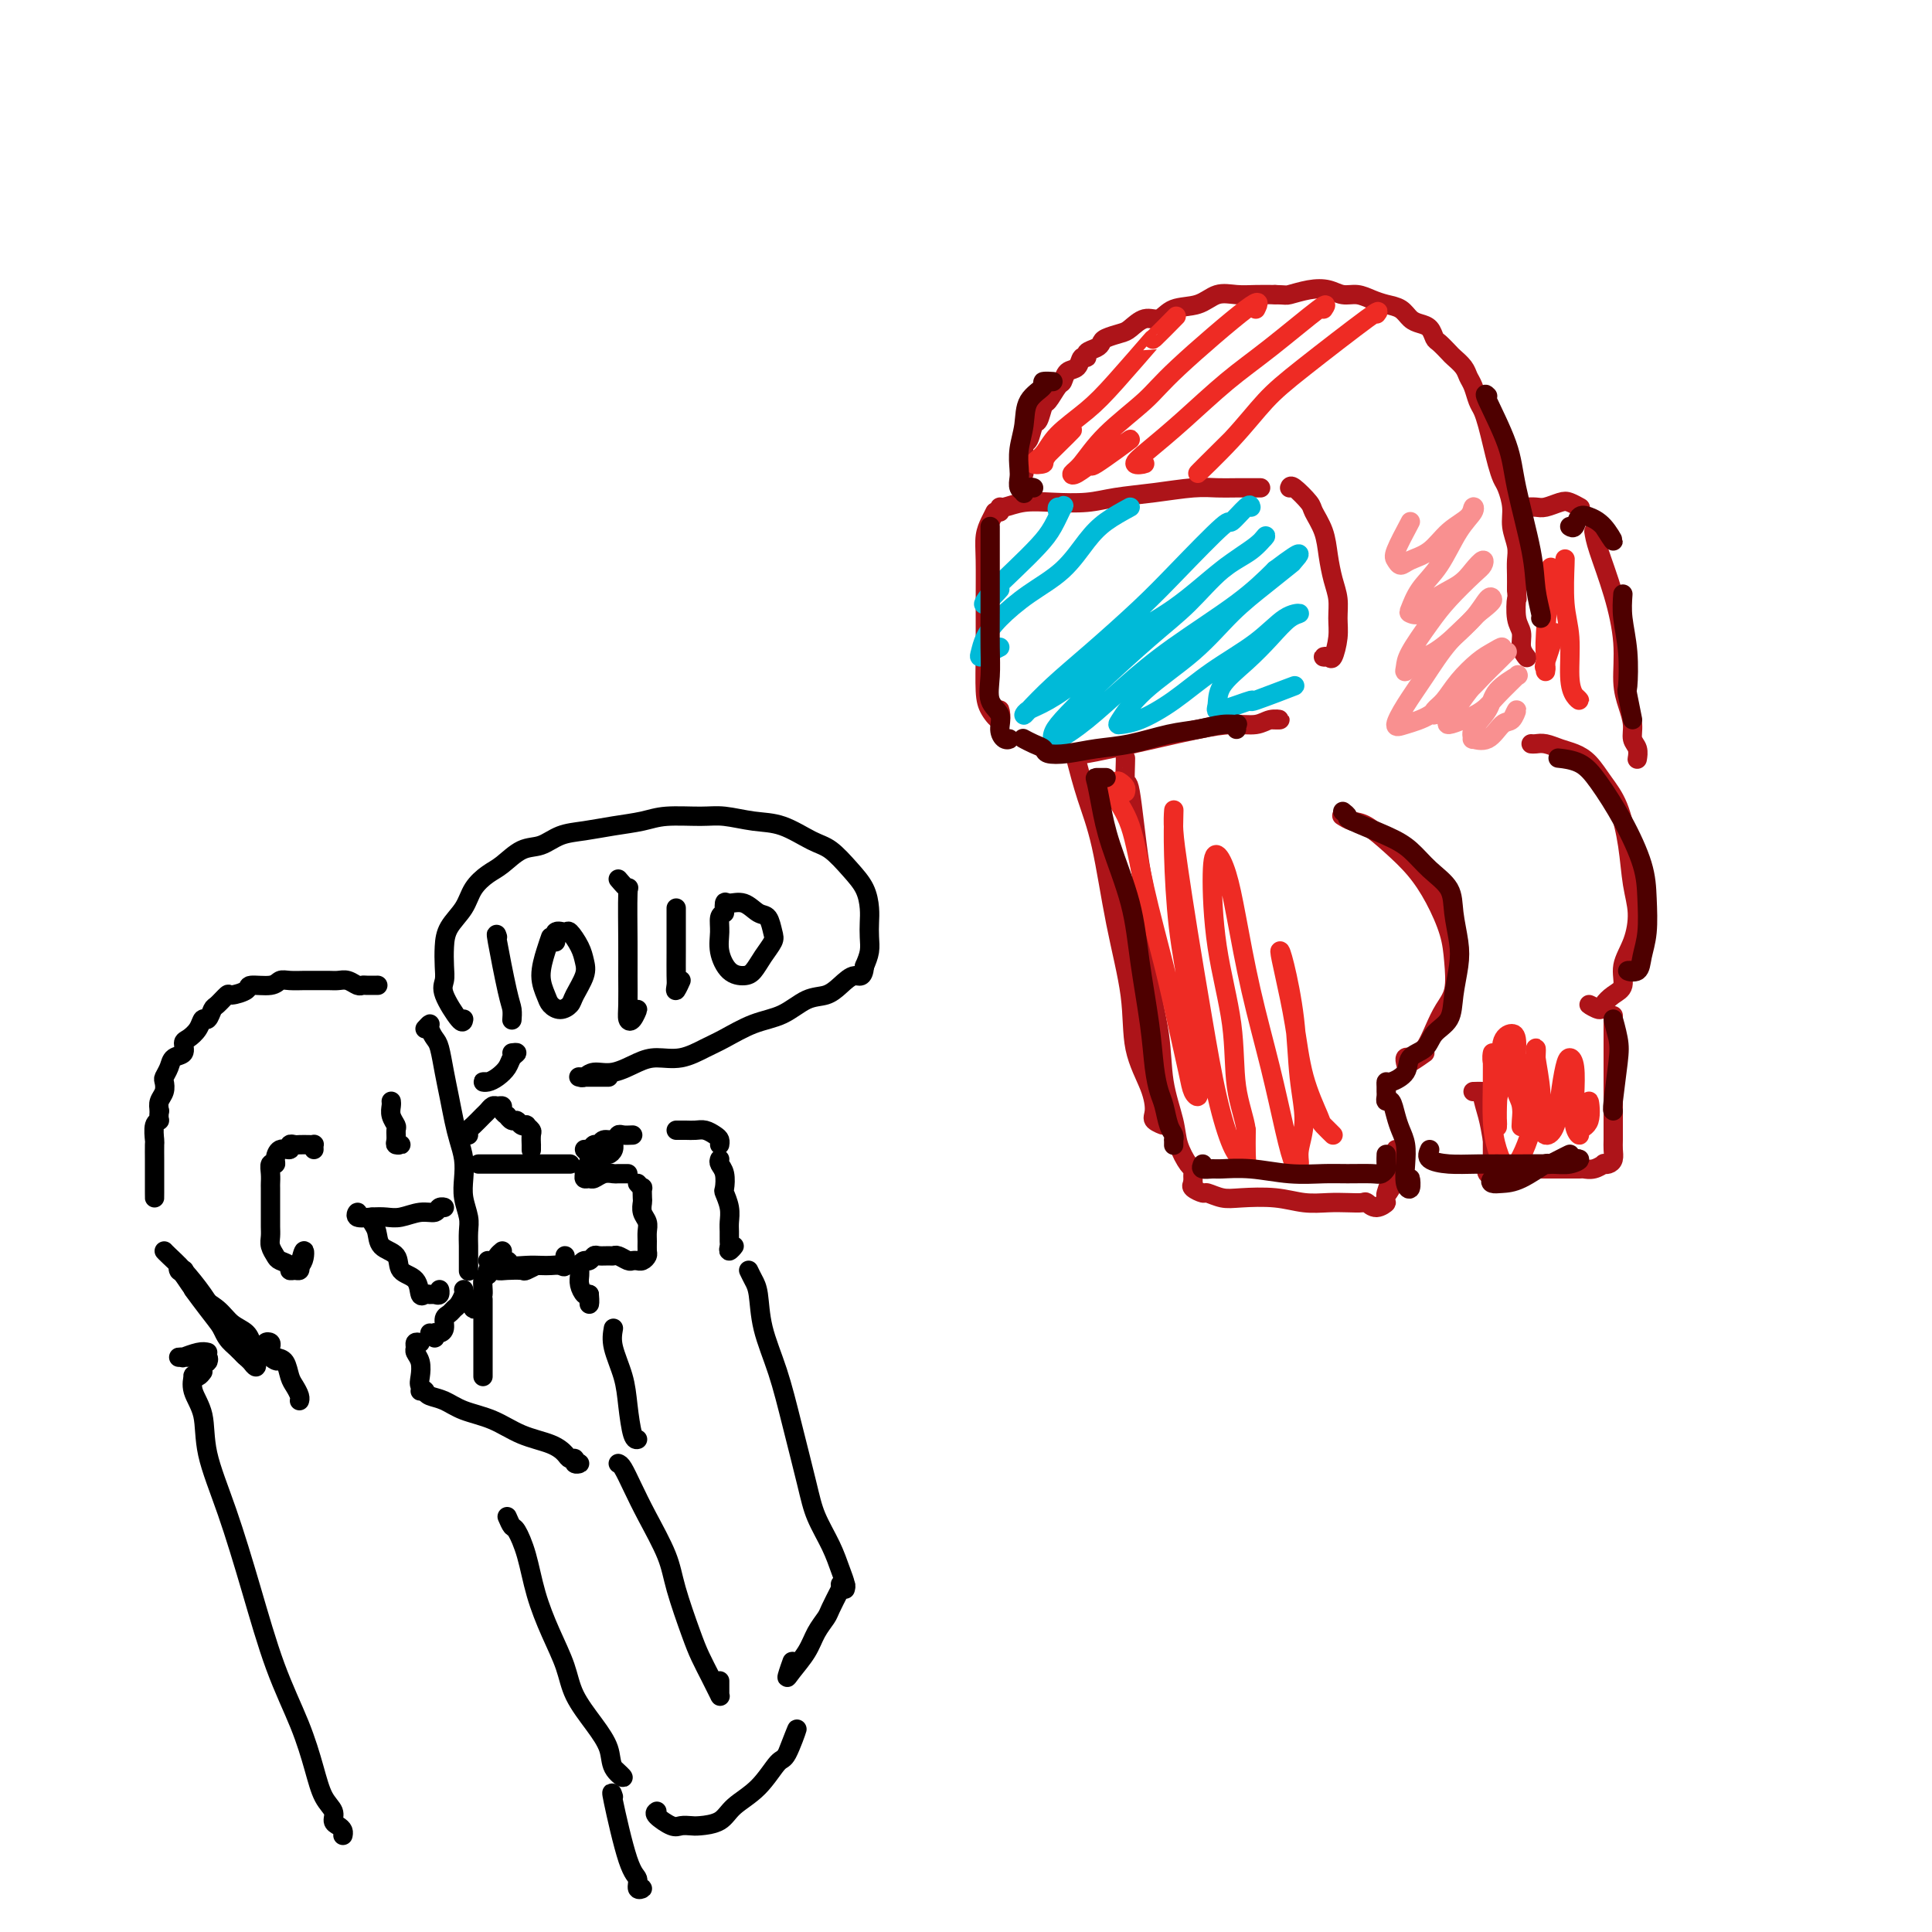 <svg viewBox='0 0 400 400' version='1.1' xmlns='http://www.w3.org/2000/svg' xmlns:xlink='http://www.w3.org/1999/xlink'><g fill='none' stroke='rgb(0,0,0)' stroke-width='4' stroke-linecap='round' stroke-linejoin='round'><path d='M88,213c0.447,-0.483 0.893,-0.966 1,-1c0.107,-0.034 -0.126,0.380 0,1c0.126,0.620 0.611,1.446 1,2c0.389,0.554 0.681,0.836 1,2c0.319,1.164 0.663,3.210 1,5c0.337,1.790 0.665,3.325 1,5c0.335,1.675 0.677,3.490 1,5c0.323,1.510 0.626,2.715 1,4c0.374,1.285 0.818,2.650 1,4c0.182,1.350 0.101,2.684 0,4c-0.101,1.316 -0.223,2.614 0,4c0.223,1.386 0.792,2.860 1,4c0.208,1.140 0.056,1.945 0,3c-0.056,1.055 -0.015,2.360 0,3c0.015,0.640 0.004,0.616 0,1c-0.004,0.384 -0.001,1.175 0,2c0.001,0.825 0.000,1.685 0,2c-0.000,0.315 -0.000,0.085 0,0c0.000,-0.085 0.000,-0.024 0,0c-0.000,0.024 -0.000,0.012 0,0'/><path d='M96,267c0.089,0.220 0.177,0.439 0,1c-0.177,0.561 -0.621,1.463 -1,2c-0.379,0.537 -0.693,0.708 -1,1c-0.307,0.292 -0.608,0.704 -1,1c-0.392,0.296 -0.874,0.477 -1,1c-0.126,0.523 0.105,1.390 0,2c-0.105,0.610 -0.548,0.965 -1,1c-0.452,0.035 -0.915,-0.248 -1,0c-0.085,0.248 0.208,1.028 0,1c-0.208,-0.028 -0.917,-0.865 -1,-1c-0.083,-0.135 0.458,0.433 1,1'/><path d='M65,238c-0.016,-0.422 -0.031,-0.845 0,-1c0.031,-0.155 0.109,-0.043 0,0c-0.109,0.043 -0.406,0.016 -1,0c-0.594,-0.016 -1.486,-0.020 -2,0c-0.514,0.020 -0.649,0.064 -1,0c-0.351,-0.064 -0.916,-0.237 -1,0c-0.084,0.237 0.313,0.885 0,1c-0.313,0.115 -1.338,-0.303 -2,0c-0.662,0.303 -0.962,1.328 -1,2c-0.038,0.672 0.186,0.991 0,1c-0.186,0.009 -0.782,-0.293 -1,0c-0.218,0.293 -0.058,1.181 0,2c0.058,0.819 0.016,1.570 0,2c-0.016,0.430 -0.004,0.538 0,1c0.004,0.462 0.001,1.279 0,2c-0.001,0.721 -0.001,1.348 0,2c0.001,0.652 0.004,1.330 0,2c-0.004,0.670 -0.013,1.331 0,2c0.013,0.669 0.050,1.345 0,2c-0.050,0.655 -0.186,1.290 0,2c0.186,0.710 0.694,1.497 1,2c0.306,0.503 0.411,0.724 1,1c0.589,0.276 1.660,0.607 2,1c0.340,0.393 -0.053,0.848 0,1c0.053,0.152 0.553,0.003 1,0c0.447,-0.003 0.842,0.142 1,0c0.158,-0.142 0.079,-0.571 0,-1'/><path d='M62,262c1.044,-0.489 1.156,-2.711 1,-3c-0.156,-0.289 -0.578,1.356 -1,3'/><path d='M78,204c0.201,-0.002 0.402,-0.004 0,0c-0.402,0.004 -1.406,0.015 -2,0c-0.594,-0.015 -0.777,-0.057 -1,0c-0.223,0.057 -0.486,0.211 -1,0c-0.514,-0.211 -1.277,-0.789 -2,-1c-0.723,-0.211 -1.405,-0.056 -2,0c-0.595,0.056 -1.105,0.014 -2,0c-0.895,-0.014 -2.177,0.000 -3,0c-0.823,-0.000 -1.188,-0.015 -2,0c-0.812,0.015 -2.071,0.059 -3,0c-0.929,-0.059 -1.528,-0.222 -2,0c-0.472,0.222 -0.818,0.828 -2,1c-1.182,0.172 -3.199,-0.090 -4,0c-0.801,0.090 -0.386,0.534 -1,1c-0.614,0.466 -2.259,0.956 -3,1c-0.741,0.044 -0.580,-0.358 -1,0c-0.420,0.358 -1.421,1.475 -2,2c-0.579,0.525 -0.736,0.459 -1,1c-0.264,0.541 -0.635,1.688 -1,2c-0.365,0.312 -0.723,-0.211 -1,0c-0.277,0.211 -0.473,1.155 -1,2c-0.527,0.845 -1.384,1.591 -2,2c-0.616,0.409 -0.992,0.481 -1,1c-0.008,0.519 0.351,1.486 0,2c-0.351,0.514 -1.414,0.574 -2,1c-0.586,0.426 -0.697,1.216 -1,2c-0.303,0.784 -0.800,1.561 -1,2c-0.200,0.439 -0.105,0.540 0,1c0.105,0.460 0.221,1.278 0,2c-0.221,0.722 -0.777,1.349 -1,2c-0.223,0.651 -0.111,1.325 0,2'/><path d='M33,230c-0.249,1.832 0.130,1.914 0,2c-0.130,0.086 -0.767,0.178 -1,1c-0.233,0.822 -0.062,2.373 0,3c0.062,0.627 0.017,0.330 0,1c-0.017,0.670 -0.004,2.308 0,3c0.004,0.692 0.001,0.437 0,1c-0.001,0.563 -0.000,1.945 0,3c0.000,1.055 0.000,1.783 0,2c-0.000,0.217 -0.000,-0.076 0,0c0.000,0.076 0.000,0.520 0,1c-0.000,0.480 -0.000,0.994 0,1c0.000,0.006 0.000,-0.497 0,-1'/><path d='M34,259c0.183,0.202 0.366,0.403 1,1c0.634,0.597 1.718,1.589 3,3c1.282,1.411 2.763,3.243 4,5c1.237,1.757 2.229,3.441 3,5c0.771,1.559 1.321,2.993 2,4c0.679,1.007 1.488,1.586 2,2c0.512,0.414 0.725,0.663 1,1c0.275,0.337 0.610,0.760 1,1c0.390,0.240 0.836,0.295 1,0c0.164,-0.295 0.047,-0.942 0,-1c-0.047,-0.058 -0.023,0.471 0,1'/><path d='M81,228c0.031,0.252 0.061,0.505 0,1c-0.061,0.495 -0.214,1.233 0,2c0.214,0.767 0.794,1.565 1,2c0.206,0.435 0.039,0.509 0,1c-0.039,0.491 0.051,1.400 0,2c-0.051,0.600 -0.245,0.892 0,1c0.245,0.108 0.927,0.031 1,0c0.073,-0.031 -0.464,-0.015 -1,0'/><path d='M74,252c0.071,-0.535 0.143,-1.071 0,-1c-0.143,0.071 -0.499,0.747 0,1c0.499,0.253 1.853,0.083 3,0c1.147,-0.083 2.085,-0.079 3,0c0.915,0.079 1.805,0.231 3,0c1.195,-0.231 2.694,-0.847 4,-1c1.306,-0.153 2.419,0.155 3,0c0.581,-0.155 0.630,-0.774 1,-1c0.370,-0.226 1.061,-0.061 1,0c-0.061,0.061 -0.875,0.017 -1,0c-0.125,-0.017 0.437,-0.009 1,0'/><path d='M77,252c-0.107,0.277 -0.213,0.554 0,1c0.213,0.446 0.747,1.063 1,2c0.253,0.937 0.225,2.196 1,3c0.775,0.804 2.354,1.154 3,2c0.646,0.846 0.358,2.188 1,3c0.642,0.812 2.213,1.093 3,2c0.787,0.907 0.789,2.441 1,3c0.211,0.559 0.631,0.145 1,0c0.369,-0.145 0.687,-0.020 1,0c0.313,0.020 0.620,-0.064 1,0c0.380,0.064 0.834,0.275 1,0c0.166,-0.275 0.045,-1.036 0,-1c-0.045,0.036 -0.013,0.867 0,1c0.013,0.133 0.006,-0.434 0,-1'/><path d='M40,267c0.967,1.307 1.934,2.613 3,4c1.066,1.387 2.232,2.854 3,4c0.768,1.146 1.138,1.972 2,3c0.862,1.028 2.217,2.257 3,3c0.783,0.743 0.994,1.000 1,1c0.006,-0.000 -0.194,-0.258 0,0c0.194,0.258 0.783,1.031 1,1c0.217,-0.031 0.062,-0.866 0,-1c-0.062,-0.134 -0.031,0.433 0,1'/><path d='M38,263c0.114,-0.038 0.228,-0.077 0,0c-0.228,0.077 -0.799,0.268 -1,0c-0.201,-0.268 -0.031,-0.995 0,-1c0.031,-0.005 -0.078,0.712 0,1c0.078,0.288 0.343,0.145 1,1c0.657,0.855 1.707,2.706 3,4c1.293,1.294 2.829,2.030 4,3c1.171,0.970 1.977,2.173 3,3c1.023,0.827 2.263,1.279 3,2c0.737,0.721 0.972,1.711 1,2c0.028,0.289 -0.151,-0.122 0,0c0.151,0.122 0.633,0.778 1,1c0.367,0.222 0.620,0.010 1,0c0.380,-0.010 0.886,0.182 1,0c0.114,-0.182 -0.165,-0.740 0,-1c0.165,-0.260 0.775,-0.224 1,0c0.225,0.224 0.064,0.635 0,1c-0.064,0.365 -0.032,0.682 0,1'/><path d='M56,280c2.753,2.861 0.635,1.515 0,1c-0.635,-0.515 0.212,-0.198 1,0c0.788,0.198 1.518,0.277 2,1c0.482,0.723 0.718,2.089 1,3c0.282,0.911 0.612,1.369 1,2c0.388,0.631 0.836,1.437 1,2c0.164,0.563 0.044,0.883 0,1c-0.044,0.117 -0.012,0.032 0,0c0.012,-0.032 0.003,-0.009 0,0c-0.003,0.009 -0.002,0.005 0,0'/><path d='M87,278c-0.431,-0.094 -0.861,-0.187 -1,0c-0.139,0.187 0.014,0.655 0,1c-0.014,0.345 -0.195,0.565 0,1c0.195,0.435 0.766,1.083 1,2c0.234,0.917 0.132,2.102 0,3c-0.132,0.898 -0.293,1.509 0,2c0.293,0.491 1.040,0.863 1,1c-0.040,0.137 -0.869,0.039 -1,0c-0.131,-0.039 0.434,-0.020 1,0'/><path d='M88,288c0.166,0.359 0.331,0.719 1,1c0.669,0.281 1.841,0.484 3,1c1.159,0.516 2.303,1.346 4,2c1.697,0.654 3.946,1.132 6,2c2.054,0.868 3.913,2.126 6,3c2.087,0.874 4.400,1.362 6,2c1.600,0.638 2.486,1.425 3,2c0.514,0.575 0.657,0.939 1,1c0.343,0.061 0.886,-0.179 1,0c0.114,0.179 -0.200,0.779 0,1c0.200,0.221 0.914,0.063 1,0c0.086,-0.063 -0.457,-0.032 -1,0'/><path d='M123,241c0.762,-0.865 1.525,-1.729 2,-2c0.475,-0.271 0.663,0.053 1,0c0.337,-0.053 0.822,-0.481 1,-1c0.178,-0.519 0.048,-1.129 0,-1c-0.048,0.129 -0.013,0.996 0,1c0.013,0.004 0.004,-0.856 0,-1c-0.004,-0.144 -0.002,0.428 0,1'/><path d='M131,235c-0.748,0.033 -1.496,0.065 -2,0c-0.504,-0.065 -0.765,-0.229 -1,0c-0.235,0.229 -0.444,0.850 -1,1c-0.556,0.150 -1.460,-0.171 -2,0c-0.540,0.171 -0.715,0.833 -1,1c-0.285,0.167 -0.679,-0.163 -1,0c-0.321,0.163 -0.570,0.818 -1,1c-0.430,0.182 -1.042,-0.110 -1,0c0.042,0.110 0.740,0.621 1,1c0.260,0.379 0.084,0.626 0,1c-0.084,0.374 -0.076,0.875 0,1c0.076,0.125 0.220,-0.124 0,0c-0.220,0.124 -0.803,0.623 -1,1c-0.197,0.377 -0.009,0.633 0,1c0.009,0.367 -0.162,0.844 0,1c0.162,0.156 0.658,-0.011 1,0c0.342,0.011 0.531,0.199 1,0c0.469,-0.199 1.217,-0.785 2,-1c0.783,-0.215 1.602,-0.058 2,0c0.398,0.058 0.376,0.015 1,0c0.624,-0.015 1.892,-0.004 2,0c0.108,0.004 -0.946,0.002 -2,0'/><path d='M132,245c0.422,0.479 0.844,0.957 1,1c0.156,0.043 0.046,-0.351 0,0c-0.046,0.351 -0.026,1.445 0,2c0.026,0.555 0.060,0.571 0,1c-0.060,0.429 -0.212,1.270 0,2c0.212,0.730 0.790,1.347 1,2c0.210,0.653 0.054,1.342 0,2c-0.054,0.658 -0.004,1.287 0,2c0.004,0.713 -0.036,1.512 0,2c0.036,0.488 0.150,0.666 0,1c-0.150,0.334 -0.564,0.822 -1,1c-0.436,0.178 -0.894,0.044 -1,0c-0.106,-0.044 0.140,0.002 0,0c-0.140,-0.002 -0.666,-0.053 -1,0c-0.334,0.053 -0.474,0.211 -1,0c-0.526,-0.211 -1.436,-0.790 -2,-1c-0.564,-0.210 -0.781,-0.052 -1,0c-0.219,0.052 -0.440,-0.001 -1,0c-0.560,0.001 -1.460,0.055 -2,0c-0.540,-0.055 -0.719,-0.221 -1,0c-0.281,0.221 -0.664,0.829 -1,1c-0.336,0.171 -0.626,-0.096 -1,0c-0.374,0.096 -0.833,0.553 -1,1c-0.167,0.447 -0.042,0.884 0,1c0.042,0.116 0.000,-0.088 0,0c-0.000,0.088 0.041,0.467 0,1c-0.041,0.533 -0.165,1.220 0,2c0.165,0.780 0.619,1.651 1,2c0.381,0.349 0.691,0.174 1,0'/><path d='M122,268c0.155,1.607 0.042,2.125 0,2c-0.042,-0.125 -0.012,-0.893 0,-1c0.012,-0.107 0.006,0.446 0,1'/><path d='M100,241c-0.523,0.000 -1.047,0.000 -1,0c0.047,0.000 0.664,0.000 1,0c0.336,-0.000 0.393,-0.000 1,0c0.607,0.000 1.766,0.000 3,0c1.234,0.000 2.542,0.000 4,0c1.458,0.000 3.066,-0.000 4,0c0.934,0.000 1.195,0.000 2,0c0.805,0.000 2.154,0.000 3,0c0.846,0.000 1.189,0.000 1,0c-0.189,0.000 -0.911,-0.000 -1,0c-0.089,0.000 0.456,0.000 1,0'/><path d='M104,259c-0.365,0.301 -0.730,0.603 -1,1c-0.270,0.397 -0.445,0.891 0,1c0.445,0.109 1.508,-0.167 2,0c0.492,0.167 0.411,0.776 1,1c0.589,0.224 1.846,0.062 3,0c1.154,-0.062 2.204,-0.026 3,0c0.796,0.026 1.338,0.040 2,0c0.662,-0.040 1.446,-0.134 2,0c0.554,0.134 0.880,0.498 1,0c0.120,-0.498 0.034,-1.856 0,-2c-0.034,-0.144 -0.017,0.928 0,2'/><path d='M101,261c0.347,0.310 0.693,0.620 1,1c0.307,0.380 0.574,0.829 1,1c0.426,0.171 1.009,0.062 2,0c0.991,-0.062 2.389,-0.079 3,0c0.611,0.079 0.434,0.252 1,0c0.566,-0.252 1.876,-0.929 2,-1c0.124,-0.071 -0.938,0.465 -2,1'/><path d='M97,235c-0.059,-0.364 -0.118,-0.728 0,-1c0.118,-0.272 0.412,-0.451 1,-1c0.588,-0.549 1.468,-1.468 2,-2c0.532,-0.532 0.716,-0.676 1,-1c0.284,-0.324 0.669,-0.829 1,-1c0.331,-0.171 0.610,-0.008 1,0c0.390,0.008 0.892,-0.137 1,0c0.108,0.137 -0.178,0.558 0,1c0.178,0.442 0.821,0.907 1,1c0.179,0.093 -0.106,-0.185 0,0c0.106,0.185 0.602,0.833 1,1c0.398,0.167 0.699,-0.148 1,0c0.301,0.148 0.602,0.759 1,1c0.398,0.241 0.891,0.111 1,0c0.109,-0.111 -0.167,-0.202 0,0c0.167,0.202 0.777,0.699 1,1c0.223,0.301 0.060,0.406 0,1c-0.060,0.594 -0.016,1.676 0,2c0.016,0.324 0.004,-0.109 0,0c-0.004,0.109 -0.001,0.760 0,1c0.001,0.240 0.000,0.069 0,0c-0.000,-0.069 -0.000,-0.034 0,0'/><path d='M101,263c0.119,0.394 0.238,0.788 0,1c-0.238,0.212 -0.834,0.243 -1,1c-0.166,0.757 0.099,2.239 0,3c-0.099,0.761 -0.563,0.802 -1,1c-0.437,0.198 -0.849,0.553 -1,1c-0.151,0.447 -0.043,0.985 0,1c0.043,0.015 0.022,-0.492 0,-1'/><path d='M140,234c0.665,-0.007 1.331,-0.013 2,0c0.669,0.013 1.342,0.046 2,0c0.658,-0.046 1.301,-0.170 2,0c0.699,0.170 1.455,0.634 2,1c0.545,0.366 0.878,0.634 1,1c0.122,0.366 0.033,0.829 0,1c-0.033,0.171 -0.009,0.049 0,0c0.009,-0.049 0.005,-0.024 0,0'/><path d='M149,240c-0.111,0.284 -0.222,0.568 0,1c0.222,0.432 0.777,1.011 1,2c0.223,0.989 0.112,2.386 0,3c-0.112,0.614 -0.226,0.445 0,1c0.226,0.555 0.793,1.836 1,3c0.207,1.164 0.054,2.212 0,3c-0.054,0.788 -0.010,1.317 0,2c0.010,0.683 -0.014,1.520 0,2c0.014,0.480 0.066,0.603 0,1c-0.066,0.397 -0.248,1.068 0,1c0.248,-0.068 0.928,-0.877 1,-1c0.072,-0.123 -0.464,0.438 -1,1'/><path d='M128,303c0.258,0.097 0.515,0.195 1,1c0.485,0.805 1.197,2.319 2,4c0.803,1.681 1.695,3.530 3,6c1.305,2.470 3.022,5.561 4,8c0.978,2.439 1.217,4.224 2,7c0.783,2.776 2.108,6.541 3,9c0.892,2.459 1.349,3.612 2,5c0.651,1.388 1.495,3.013 2,4c0.505,0.987 0.671,1.337 1,2c0.329,0.663 0.820,1.640 1,2c0.180,0.360 0.048,0.102 0,0c-0.048,-0.102 -0.013,-0.047 0,0c0.013,0.047 0.003,0.085 0,0c-0.003,-0.085 -0.001,-0.292 0,-1c0.001,-0.708 0.000,-1.917 0,-2c-0.000,-0.083 -0.000,0.958 0,2'/><path d='M155,263c0.320,0.663 0.641,1.325 1,2c0.359,0.675 0.758,1.362 1,3c0.242,1.638 0.329,4.229 1,7c0.671,2.771 1.927,5.724 3,9c1.073,3.276 1.965,6.876 3,11c1.035,4.124 2.215,8.771 3,12c0.785,3.229 1.177,5.038 2,7c0.823,1.962 2.078,4.077 3,6c0.922,1.923 1.511,3.654 2,5c0.489,1.346 0.880,2.308 1,3c0.120,0.692 -0.030,1.113 0,1c0.030,-0.113 0.239,-0.761 0,-1c-0.239,-0.239 -0.925,-0.068 -1,0c-0.075,0.068 0.463,0.034 1,0'/><path d='M174,329c-0.782,1.530 -1.564,3.060 -2,4c-0.436,0.940 -0.524,1.289 -1,2c-0.476,0.711 -1.338,1.785 -2,3c-0.662,1.215 -1.122,2.571 -2,4c-0.878,1.429 -2.173,2.929 -3,4c-0.827,1.071 -1.184,1.711 -1,1c0.184,-0.711 0.910,-2.775 1,-3c0.090,-0.225 -0.455,1.387 -1,3'/><path d='M127,275c-0.202,1.147 -0.404,2.293 0,4c0.404,1.707 1.415,3.974 2,6c0.585,2.026 0.745,3.811 1,6c0.255,2.189 0.604,4.783 1,6c0.396,1.217 0.837,1.059 1,1c0.163,-0.059 0.046,-0.017 0,0c-0.046,0.017 -0.023,0.008 0,0'/><path d='M43,280c-0.496,-0.113 -0.991,-0.226 -2,0c-1.009,0.226 -2.531,0.793 -3,1c-0.469,0.207 0.114,0.056 0,0c-0.114,-0.056 -0.927,-0.016 -1,0c-0.073,0.016 0.593,0.009 1,0c0.407,-0.009 0.554,-0.019 1,0c0.446,0.019 1.192,0.067 2,0c0.808,-0.067 1.679,-0.249 2,0c0.321,0.249 0.092,0.928 0,1c-0.092,0.072 -0.046,-0.464 0,-1'/><path d='M100,269c0.000,0.588 0.000,1.176 0,2c0.000,0.824 0.000,1.886 0,3c0.000,1.114 0.000,2.282 0,4c0.000,1.718 0.000,3.986 0,5c0.000,1.014 0.000,0.773 0,1c0.000,0.227 0.000,0.922 0,1c0.000,0.078 0.000,-0.461 0,-1'/><path d='M42,284c-0.305,0.406 -0.610,0.812 -1,1c-0.390,0.188 -0.864,0.159 -1,0c-0.136,-0.159 0.066,-0.448 0,0c-0.066,0.448 -0.399,1.634 0,3c0.399,1.366 1.529,2.913 2,5c0.471,2.087 0.282,4.715 1,8c0.718,3.285 2.342,7.227 4,12c1.658,4.773 3.350,10.377 5,16c1.650,5.623 3.259,11.264 5,16c1.741,4.736 3.615,8.568 5,12c1.385,3.432 2.283,6.464 3,9c0.717,2.536 1.254,4.577 2,6c0.746,1.423 1.703,2.227 2,3c0.297,0.773 -0.064,1.513 0,2c0.064,0.487 0.553,0.719 1,1c0.447,0.281 0.852,0.611 1,1c0.148,0.389 0.040,0.835 0,1c-0.040,0.165 -0.011,0.047 0,0c0.011,-0.047 0.006,-0.024 0,0'/><path d='M105,314c0.359,0.833 0.718,1.666 1,2c0.282,0.334 0.488,0.170 1,1c0.512,0.830 1.329,2.653 2,5c0.671,2.347 1.197,5.218 2,8c0.803,2.782 1.883,5.475 3,8c1.117,2.525 2.273,4.882 3,7c0.727,2.118 1.027,3.998 2,6c0.973,2.002 2.620,4.125 4,6c1.380,1.875 2.494,3.503 3,5c0.506,1.497 0.406,2.865 1,4c0.594,1.135 1.884,2.039 2,2c0.116,-0.039 -0.942,-1.019 -2,-2'/><path d='M136,375c-0.293,0.196 -0.586,0.393 0,1c0.586,0.607 2.051,1.625 3,2c0.949,0.375 1.382,0.106 2,0c0.618,-0.106 1.421,-0.049 2,0c0.579,0.049 0.936,0.089 2,0c1.064,-0.089 2.837,-0.309 4,-1c1.163,-0.691 1.718,-1.854 3,-3c1.282,-1.146 3.291,-2.277 5,-4c1.709,-1.723 3.118,-4.039 4,-5c0.882,-0.961 1.237,-0.566 2,-2c0.763,-1.434 1.932,-4.695 2,-5c0.068,-0.305 -0.966,2.348 -2,5'/><path d='M127,372c-0.276,-0.831 -0.553,-1.662 0,1c0.553,2.662 1.935,8.818 3,12c1.065,3.182 1.811,3.389 2,4c0.189,0.611 -0.180,1.626 0,2c0.180,0.374 0.909,0.107 1,0c0.091,-0.107 -0.454,-0.053 -1,0'/></g>
<g fill='none' stroke='rgb(173,20,25)' stroke-width='4' stroke-linecap='round' stroke-linejoin='round'><path d='M206,106c-0.309,0.602 -0.619,1.203 -1,2c-0.381,0.797 -0.835,1.788 -1,3c-0.165,1.212 -0.043,2.645 0,5c0.043,2.355 0.005,5.632 0,9c-0.005,3.368 0.023,6.827 0,10c-0.023,3.173 -0.097,6.060 0,8c0.097,1.940 0.366,2.932 1,4c0.634,1.068 1.632,2.211 2,2c0.368,-0.211 0.105,-1.774 0,-2c-0.105,-0.226 -0.053,0.887 0,2'/><path d='M207,106c-0.028,-0.453 -0.056,-0.905 0,-1c0.056,-0.095 0.196,0.168 1,0c0.804,-0.168 2.274,-0.766 4,-1c1.726,-0.234 3.710,-0.105 6,0c2.290,0.105 4.885,0.186 7,0c2.115,-0.186 3.749,-0.638 6,-1c2.251,-0.362 5.119,-0.633 8,-1c2.881,-0.367 5.775,-0.830 8,-1c2.225,-0.170 3.782,-0.045 5,0c1.218,0.045 2.097,0.012 4,0c1.903,-0.012 4.829,-0.003 5,0c0.171,0.003 -2.415,0.002 -5,0'/><path d='M267,101c0.099,-0.303 0.197,-0.606 1,0c0.803,0.606 2.309,2.122 3,3c0.691,0.878 0.567,1.119 1,2c0.433,0.881 1.422,2.402 2,4c0.578,1.598 0.744,3.273 1,5c0.256,1.727 0.601,3.507 1,5c0.399,1.493 0.850,2.697 1,4c0.150,1.303 -0.003,2.703 0,4c0.003,1.297 0.161,2.491 0,4c-0.161,1.509 -0.641,3.332 -1,4c-0.359,0.668 -0.597,0.180 -1,0c-0.403,-0.180 -0.972,-0.051 -1,0c-0.028,0.051 0.486,0.026 1,0'/><path d='M224,156c0.069,0.066 0.138,0.133 1,0c0.862,-0.133 2.517,-0.465 5,-1c2.483,-0.535 5.795,-1.271 9,-2c3.205,-0.729 6.304,-1.449 9,-2c2.696,-0.551 4.990,-0.932 7,-1c2.010,-0.068 3.735,0.178 5,0c1.265,-0.178 2.071,-0.779 3,-1c0.929,-0.221 1.980,-0.063 2,0c0.020,0.063 -0.990,0.032 -2,0'/><path d='M212,98c-0.000,-0.297 -0.001,-0.595 0,-1c0.001,-0.405 0.003,-0.918 0,-1c-0.003,-0.082 -0.012,0.268 0,0c0.012,-0.268 0.045,-1.155 0,-2c-0.045,-0.845 -0.166,-1.649 0,-2c0.166,-0.351 0.621,-0.249 1,-1c0.379,-0.751 0.683,-2.356 1,-3c0.317,-0.644 0.649,-0.328 1,-1c0.351,-0.672 0.723,-2.331 1,-3c0.277,-0.669 0.459,-0.349 1,-1c0.541,-0.651 1.440,-2.273 2,-3c0.560,-0.727 0.781,-0.558 1,-1c0.219,-0.442 0.435,-1.494 1,-2c0.565,-0.506 1.478,-0.464 2,-1c0.522,-0.536 0.651,-1.649 1,-2c0.349,-0.351 0.918,0.061 1,0c0.082,-0.061 -0.322,-0.594 0,-1c0.322,-0.406 1.370,-0.685 2,-1c0.630,-0.315 0.843,-0.667 1,-1c0.157,-0.333 0.258,-0.648 1,-1c0.742,-0.352 2.125,-0.743 3,-1c0.875,-0.257 1.241,-0.382 2,-1c0.759,-0.618 1.910,-1.728 3,-2c1.090,-0.272 2.118,0.295 3,0c0.882,-0.295 1.618,-1.452 3,-2c1.382,-0.548 3.412,-0.487 5,-1c1.588,-0.513 2.735,-1.602 4,-2c1.265,-0.398 2.648,-0.107 4,0c1.352,0.107 2.672,0.031 4,0c1.328,-0.031 2.664,-0.015 4,0'/><path d='M264,61c2.348,0.056 2.218,0.196 3,0c0.782,-0.196 2.478,-0.729 4,-1c1.522,-0.271 2.872,-0.280 4,0c1.128,0.280 2.035,0.847 3,1c0.965,0.153 1.988,-0.110 3,0c1.012,0.110 2.014,0.593 3,1c0.986,0.407 1.955,0.738 3,1c1.045,0.262 2.164,0.455 3,1c0.836,0.545 1.389,1.440 2,2c0.611,0.560 1.281,0.784 2,1c0.719,0.216 1.487,0.424 2,1c0.513,0.576 0.771,1.519 1,2c0.229,0.481 0.428,0.499 1,1c0.572,0.501 1.515,1.484 2,2c0.485,0.516 0.511,0.565 1,1c0.489,0.435 1.440,1.257 2,2c0.560,0.743 0.727,1.409 1,2c0.273,0.591 0.650,1.109 1,2c0.350,0.891 0.671,2.156 1,3c0.329,0.844 0.666,1.266 1,2c0.334,0.734 0.667,1.781 1,3c0.333,1.219 0.668,2.612 1,4c0.332,1.388 0.662,2.772 1,4c0.338,1.228 0.683,2.299 1,3c0.317,0.701 0.607,1.030 1,2c0.393,0.970 0.890,2.580 1,4c0.110,1.420 -0.167,2.648 0,4c0.167,1.352 0.777,2.826 1,4c0.223,1.174 0.060,2.047 0,3c-0.060,0.953 -0.017,1.987 0,3c0.017,1.013 0.009,2.007 0,3'/><path d='M314,122c0.172,2.878 0.102,1.574 0,2c-0.102,0.426 -0.238,2.584 0,4c0.238,1.416 0.848,2.092 1,3c0.152,0.908 -0.155,2.047 0,3c0.155,0.953 0.773,1.718 1,2c0.227,0.282 0.065,0.081 0,0c-0.065,-0.081 -0.032,-0.040 0,0'/><path d='M278,169c-0.167,-0.107 -0.334,-0.214 0,0c0.334,0.214 1.170,0.750 2,1c0.830,0.250 1.655,0.214 3,1c1.345,0.786 3.211,2.392 5,4c1.789,1.608 3.500,3.217 5,5c1.500,1.783 2.788,3.740 4,6c1.212,2.260 2.347,4.824 3,7c0.653,2.176 0.824,3.966 1,6c0.176,2.034 0.356,4.314 0,6c-0.356,1.686 -1.247,2.778 -2,4c-0.753,1.222 -1.368,2.575 -2,4c-0.632,1.425 -1.280,2.921 -2,4c-0.720,1.079 -1.513,1.742 -2,2c-0.487,0.258 -0.667,0.113 -1,0c-0.333,-0.113 -0.819,-0.193 -1,0c-0.181,0.193 -0.059,0.660 0,1c0.059,0.340 0.054,0.553 1,0c0.946,-0.553 2.842,-1.872 3,-2c0.158,-0.128 -1.421,0.936 -3,2'/><path d='M317,154c0.268,0.025 0.536,0.050 1,0c0.464,-0.050 1.124,-0.173 2,0c0.876,0.173 1.967,0.644 3,1c1.033,0.356 2.007,0.598 3,1c0.993,0.402 2.006,0.963 3,2c0.994,1.037 1.969,2.551 3,4c1.031,1.449 2.117,2.834 3,5c0.883,2.166 1.563,5.114 2,8c0.437,2.886 0.630,5.711 1,8c0.370,2.289 0.917,4.041 1,6c0.083,1.959 -0.296,4.125 -1,6c-0.704,1.875 -1.731,3.460 -2,5c-0.269,1.540 0.220,3.035 0,4c-0.220,0.965 -1.150,1.399 -2,2c-0.850,0.601 -1.620,1.367 -2,2c-0.380,0.633 -0.372,1.132 -1,1c-0.628,-0.132 -1.894,-0.895 -2,-1c-0.106,-0.105 0.947,0.447 2,1'/><path d='M233,157c0.019,-0.070 0.037,-0.141 0,1c-0.037,1.141 -0.131,3.493 0,4c0.131,0.507 0.487,-0.829 1,2c0.513,2.829 1.183,9.825 2,15c0.817,5.175 1.781,8.530 2,12c0.219,3.470 -0.307,7.057 0,11c0.307,3.943 1.448,8.244 2,12c0.552,3.756 0.516,6.967 1,10c0.484,3.033 1.489,5.888 2,8c0.511,2.112 0.529,3.483 1,5c0.471,1.517 1.394,3.182 2,4c0.606,0.818 0.894,0.791 1,1c0.106,0.209 0.028,0.654 0,1c-0.028,0.346 -0.008,0.593 0,1c0.008,0.407 0.002,0.973 0,1c-0.002,0.027 -0.001,-0.487 0,-1'/><path d='M247,245c-0.215,0.301 -0.430,0.603 0,1c0.430,0.397 1.506,0.890 2,1c0.494,0.110 0.406,-0.163 1,0c0.594,0.163 1.870,0.762 3,1c1.130,0.238 2.115,0.116 4,0c1.885,-0.116 4.670,-0.227 7,0c2.330,0.227 4.206,0.792 6,1c1.794,0.208 3.505,0.061 5,0c1.495,-0.061 2.774,-0.035 4,0c1.226,0.035 2.400,0.078 3,0c0.600,-0.078 0.625,-0.279 1,0c0.375,0.279 1.101,1.037 2,1c0.899,-0.037 1.971,-0.868 2,-1c0.029,-0.132 -0.986,0.434 -2,1'/><path d='M288,246c-0.649,1.051 -1.298,2.102 -1,1c0.298,-1.102 1.544,-4.357 2,-6c0.456,-1.643 0.123,-1.673 0,-2c-0.123,-0.327 -0.035,-0.951 0,-1c0.035,-0.049 0.018,0.475 0,1'/><path d='M223,158c-0.153,-0.592 -0.307,-1.184 0,0c0.307,1.184 1.074,4.144 2,7c0.926,2.856 2.009,5.606 3,10c0.991,4.394 1.888,10.430 3,16c1.112,5.570 2.439,10.672 3,15c0.561,4.328 0.355,7.882 1,11c0.645,3.118 2.140,5.800 3,8c0.860,2.200 1.086,3.920 1,5c-0.086,1.080 -0.485,1.522 0,2c0.485,0.478 1.853,0.994 2,1c0.147,0.006 -0.926,-0.497 -2,-1'/><path d='M315,105c0.236,0.008 0.471,0.015 1,0c0.529,-0.015 1.351,-0.053 2,0c0.649,0.053 1.127,0.196 2,0c0.873,-0.196 2.143,-0.732 3,-1c0.857,-0.268 1.302,-0.268 2,0c0.698,0.268 1.649,0.803 2,1c0.351,0.197 0.100,0.056 0,0c-0.100,-0.056 -0.050,-0.028 0,0'/><path d='M330,110c0.145,0.919 0.290,1.837 1,4c0.710,2.163 1.984,5.569 3,9c1.016,3.431 1.774,6.887 2,10c0.226,3.113 -0.079,5.883 0,8c0.079,2.117 0.543,3.580 1,5c0.457,1.420 0.907,2.797 1,4c0.093,1.203 -0.171,2.231 0,3c0.171,0.769 0.778,1.278 1,2c0.222,0.722 0.060,1.656 0,2c-0.060,0.344 -0.017,0.098 0,0c0.017,-0.098 0.009,-0.049 0,0'/><path d='M334,211c-0.000,-0.644 -0.000,-1.288 0,0c0.000,1.288 0.000,4.509 0,7c-0.000,2.491 -0.000,4.253 0,6c0.000,1.747 0.001,3.480 0,5c-0.001,1.520 -0.003,2.828 0,4c0.003,1.172 0.011,2.209 0,3c-0.011,0.791 -0.040,1.335 0,2c0.040,0.665 0.149,1.450 0,2c-0.149,0.550 -0.555,0.865 -1,1c-0.445,0.135 -0.930,0.089 -1,0c-0.070,-0.089 0.273,-0.220 0,0c-0.273,0.220 -1.163,0.791 -2,1c-0.837,0.209 -1.619,0.056 -2,0c-0.381,-0.056 -0.359,-0.015 -1,0c-0.641,0.015 -1.944,0.004 -3,0c-1.056,-0.004 -1.865,-0.001 -3,0c-1.135,0.001 -2.595,-0.001 -4,0c-1.405,0.001 -2.756,0.004 -4,0c-1.244,-0.004 -2.382,-0.014 -3,0c-0.618,0.014 -0.716,0.054 -1,0c-0.284,-0.054 -0.756,-0.201 -1,0c-0.244,0.201 -0.262,0.750 0,1c0.262,0.250 0.802,0.201 1,0c0.198,-0.201 0.053,-0.554 0,-1c-0.053,-0.446 -0.015,-0.985 0,-2c0.015,-1.015 0.008,-2.508 0,-4'/><path d='M309,236c-0.310,-1.834 -0.586,-3.420 -1,-5c-0.414,-1.580 -0.967,-3.156 -1,-4c-0.033,-0.844 0.453,-0.958 0,-1c-0.453,-0.042 -1.844,-0.012 -2,0c-0.156,0.012 0.922,0.006 2,0'/></g>
<g fill='none' stroke='rgb(0,186,216)' stroke-width='4' stroke-linecap='round' stroke-linejoin='round'><path d='M219,106c-0.101,-0.449 -0.203,-0.897 0,-1c0.203,-0.103 0.709,0.141 1,0c0.291,-0.141 0.366,-0.667 0,0c-0.366,0.667 -1.173,2.526 -2,4c-0.827,1.474 -1.672,2.564 -3,4c-1.328,1.436 -3.138,3.219 -5,5c-1.862,1.781 -3.778,3.560 -5,5c-1.222,1.440 -1.752,2.542 -1,2c0.752,-0.542 2.786,-2.726 3,-3c0.214,-0.274 -1.393,1.363 -3,3'/><path d='M234,105c-1.767,0.965 -3.533,1.931 -5,3c-1.467,1.069 -2.634,2.243 -4,4c-1.366,1.757 -2.930,4.099 -5,6c-2.070,1.901 -4.647,3.361 -7,5c-2.353,1.639 -4.482,3.456 -6,5c-1.518,1.544 -2.426,2.816 -3,4c-0.574,1.184 -0.814,2.281 -1,3c-0.186,0.719 -0.318,1.059 0,1c0.318,-0.059 1.086,-0.516 2,-1c0.914,-0.484 1.976,-0.995 2,-1c0.024,-0.005 -0.988,0.498 -2,1'/><path d='M259,105c-0.083,-0.370 -0.166,-0.739 -1,0c-0.834,0.739 -2.419,2.587 -3,3c-0.581,0.413 -0.160,-0.607 -2,1c-1.840,1.607 -5.943,5.842 -9,9c-3.057,3.158 -5.068,5.239 -8,8c-2.932,2.761 -6.784,6.201 -10,9c-3.216,2.799 -5.794,4.956 -8,7c-2.206,2.044 -4.038,3.974 -5,5c-0.962,1.026 -1.053,1.147 -1,1c0.053,-0.147 0.250,-0.563 1,-1c0.750,-0.437 2.053,-0.896 4,-2c1.947,-1.104 4.538,-2.855 7,-5c2.462,-2.145 4.795,-4.686 8,-7c3.205,-2.314 7.283,-4.401 11,-7c3.717,-2.599 7.074,-5.710 10,-8c2.926,-2.290 5.422,-3.759 7,-5c1.578,-1.241 2.238,-2.256 2,-2c-0.238,0.256 -1.373,1.781 -3,3c-1.627,1.219 -3.745,2.133 -6,4c-2.255,1.867 -4.646,4.688 -7,7c-2.354,2.312 -4.670,4.114 -8,7c-3.330,2.886 -7.675,6.855 -11,10c-3.325,3.145 -5.632,5.467 -7,7c-1.368,1.533 -1.798,2.276 -2,3c-0.202,0.724 -0.177,1.427 1,1c1.177,-0.427 3.506,-1.985 6,-4c2.494,-2.015 5.153,-4.489 8,-7c2.847,-2.511 5.882,-5.061 10,-8c4.118,-2.939 9.319,-6.268 13,-9c3.681,-2.732 5.840,-4.866 8,-7'/><path d='M264,118c6.943,-5.263 4.799,-2.921 4,-2c-0.799,0.921 -0.253,0.421 -1,1c-0.747,0.579 -2.785,2.236 -5,4c-2.215,1.764 -4.606,3.636 -7,6c-2.394,2.364 -4.789,5.221 -8,8c-3.211,2.779 -7.236,5.480 -10,8c-2.764,2.520 -4.267,4.857 -5,6c-0.733,1.143 -0.697,1.091 0,1c0.697,-0.091 2.055,-0.220 4,-1c1.945,-0.780 4.477,-2.209 7,-4c2.523,-1.791 5.036,-3.943 8,-6c2.964,-2.057 6.380,-4.018 9,-6c2.620,-1.982 4.443,-3.984 6,-5c1.557,-1.016 2.848,-1.045 3,-1c0.152,0.045 -0.834,0.165 -2,1c-1.166,0.835 -2.511,2.384 -4,4c-1.489,1.616 -3.121,3.300 -5,5c-1.879,1.700 -4.005,3.415 -5,5c-0.995,1.585 -0.858,3.038 -1,4c-0.142,0.962 -0.563,1.432 1,1c1.563,-0.432 5.110,-1.765 6,-2c0.890,-0.235 -0.876,0.629 1,0c1.876,-0.629 7.393,-2.751 8,-3c0.607,-0.249 -3.697,1.376 -8,3'/></g>
<g fill='none' stroke='rgb(238,43,36)' stroke-width='4' stroke-linecap='round' stroke-linejoin='round'><path d='M243,66c0.470,-0.477 0.939,-0.954 0,0c-0.939,0.954 -3.287,3.339 -4,4c-0.713,0.661 0.211,-0.402 -1,1c-1.211,1.402 -4.555,5.269 -7,8c-2.445,2.731 -3.992,4.326 -6,6c-2.008,1.674 -4.477,3.428 -6,5c-1.523,1.572 -2.099,2.963 -3,4c-0.901,1.037 -2.128,1.720 -2,2c0.128,0.280 1.612,0.158 2,0c0.388,-0.158 -0.319,-0.350 1,-2c1.319,-1.650 4.662,-4.757 5,-5c0.338,-0.243 -2.331,2.379 -5,5'/><path d='M260,64c0.583,-1.191 1.166,-2.383 -2,0c-3.166,2.383 -10.082,8.340 -14,12c-3.918,3.660 -4.839,5.022 -7,7c-2.161,1.978 -5.561,4.574 -8,7c-2.439,2.426 -3.916,4.684 -5,6c-1.084,1.316 -1.776,1.689 -2,2c-0.224,0.311 0.020,0.558 1,0c0.980,-0.558 2.696,-1.923 3,-2c0.304,-0.077 -0.803,1.133 1,0c1.803,-1.133 6.515,-4.609 7,-5c0.485,-0.391 -3.258,2.305 -7,5'/><path d='M274,64c0.497,-0.747 0.994,-1.495 -1,0c-1.994,1.495 -6.477,5.231 -10,8c-3.523,2.769 -6.084,4.570 -9,7c-2.916,2.430 -6.188,5.488 -9,8c-2.813,2.512 -5.166,4.477 -7,6c-1.834,1.523 -3.148,2.602 -3,3c0.148,0.398 1.756,0.114 2,0c0.244,-0.114 -0.878,-0.057 -2,0'/><path d='M285,65c0.423,-0.544 0.846,-1.089 -2,1c-2.846,2.089 -8.962,6.811 -13,10c-4.038,3.189 -6.000,4.844 -8,7c-2.000,2.156 -4.038,4.811 -7,8c-2.962,3.189 -6.846,6.911 -7,7c-0.154,0.089 3.423,-3.456 7,-7'/><path d='M233,164c0.088,-0.326 0.176,-0.653 0,-1c-0.176,-0.347 -0.617,-0.716 -1,-1c-0.383,-0.284 -0.707,-0.483 -1,0c-0.293,0.483 -0.556,1.647 0,3c0.556,1.353 1.932,2.893 3,6c1.068,3.107 1.830,7.781 3,13c1.170,5.219 2.748,10.983 4,16c1.252,5.017 2.178,9.288 3,13c0.822,3.712 1.542,6.865 2,9c0.458,2.135 0.655,3.253 1,4c0.345,0.747 0.836,1.122 1,1c0.164,-0.122 -0.001,-0.741 0,-2c0.001,-1.259 0.168,-3.160 0,-5c-0.168,-1.840 -0.672,-3.621 -1,-6c-0.328,-2.379 -0.480,-5.358 -1,-9c-0.520,-3.642 -1.408,-7.947 -2,-13c-0.592,-5.053 -0.888,-10.853 -1,-15c-0.112,-4.147 -0.039,-6.639 0,-8c0.039,-1.361 0.044,-1.590 0,-1c-0.044,0.590 -0.136,1.998 0,4c0.136,2.002 0.501,4.599 1,8c0.499,3.401 1.131,7.607 2,13c0.869,5.393 1.974,11.972 3,18c1.026,6.028 1.974,11.507 3,16c1.026,4.493 2.131,8.002 3,10c0.869,1.998 1.501,2.484 2,3c0.499,0.516 0.865,1.062 1,1c0.135,-0.062 0.039,-0.732 0,-2c-0.039,-1.268 -0.019,-3.134 0,-5'/><path d='M258,234c-0.281,-2.378 -1.485,-5.323 -2,-9c-0.515,-3.677 -0.342,-8.086 -1,-13c-0.658,-4.914 -2.146,-10.331 -3,-16c-0.854,-5.669 -1.072,-11.588 -1,-15c0.072,-3.412 0.434,-4.316 1,-4c0.566,0.316 1.334,1.853 2,4c0.666,2.147 1.228,4.905 2,9c0.772,4.095 1.752,9.526 3,15c1.248,5.474 2.764,10.990 4,16c1.236,5.010 2.192,9.512 3,13c0.808,3.488 1.467,5.961 2,7c0.533,1.039 0.939,0.643 1,0c0.061,-0.643 -0.225,-1.533 0,-3c0.225,-1.467 0.960,-3.510 1,-6c0.040,-2.490 -0.614,-5.427 -1,-9c-0.386,-3.573 -0.503,-7.784 -1,-12c-0.497,-4.216 -1.372,-8.438 -2,-11c-0.628,-2.562 -1.009,-3.464 -1,-3c0.009,0.464 0.406,2.294 1,5c0.594,2.706 1.383,6.289 2,10c0.617,3.711 1.060,7.550 2,11c0.940,3.450 2.376,6.512 3,8c0.624,1.488 0.437,1.400 1,2c0.563,0.600 1.875,1.886 2,2c0.125,0.114 -0.938,-0.943 -2,-2'/><path d='M315,220c-0.420,-0.360 -0.841,-0.720 -1,-1c-0.159,-0.280 -0.057,-0.480 0,0c0.057,0.480 0.067,1.641 0,3c-0.067,1.359 -0.213,2.918 0,4c0.213,1.082 0.785,1.688 1,3c0.215,1.312 0.072,3.330 0,4c-0.072,0.670 -0.074,-0.007 0,-1c0.074,-0.993 0.222,-2.302 0,-4c-0.222,-1.698 -0.815,-3.786 -1,-6c-0.185,-2.214 0.038,-4.554 0,-6c-0.038,-1.446 -0.336,-1.999 -1,-2c-0.664,-0.001 -1.695,0.549 -2,2c-0.305,1.451 0.114,3.803 0,6c-0.114,2.197 -0.763,4.238 -1,6c-0.237,1.762 -0.062,3.245 0,4c0.062,0.755 0.013,0.781 0,1c-0.013,0.219 0.011,0.629 0,0c-0.011,-0.629 -0.055,-2.298 0,-4c0.055,-1.702 0.211,-3.439 0,-5c-0.211,-1.561 -0.789,-2.947 -1,-4c-0.211,-1.053 -0.054,-1.774 0,-2c0.054,-0.226 0.006,0.042 0,1c-0.006,0.958 0.029,2.606 0,5c-0.029,2.394 -0.121,5.535 0,8c0.121,2.465 0.455,4.254 1,6c0.545,1.746 1.301,3.447 2,4c0.699,0.553 1.342,-0.043 2,-1c0.658,-0.957 1.331,-2.273 2,-4c0.669,-1.727 1.335,-3.863 2,-6'/><path d='M318,231c0.929,-2.731 0.253,-4.059 0,-6c-0.253,-1.941 -0.082,-4.494 0,-6c0.082,-1.506 0.077,-1.964 0,-2c-0.077,-0.036 -0.224,0.352 0,2c0.224,1.648 0.819,4.558 1,7c0.181,2.442 -0.054,4.417 0,6c0.054,1.583 0.395,2.773 1,3c0.605,0.227 1.472,-0.511 2,-2c0.528,-1.489 0.716,-3.731 1,-6c0.284,-2.269 0.663,-4.567 1,-6c0.337,-1.433 0.630,-2.001 1,-2c0.370,0.001 0.815,0.572 1,2c0.185,1.428 0.110,3.715 0,6c-0.110,2.285 -0.254,4.570 0,6c0.254,1.430 0.905,2.005 1,2c0.095,-0.005 -0.366,-0.589 0,-1c0.366,-0.411 1.560,-0.649 2,-2c0.440,-1.351 0.126,-3.815 0,-4c-0.126,-0.185 -0.063,1.907 0,4'/><path d='M321,118c0.113,-0.798 0.226,-1.596 0,1c-0.226,2.596 -0.792,8.586 -1,12c-0.208,3.414 -0.058,4.253 0,5c0.058,0.747 0.024,1.403 0,2c-0.024,0.597 -0.040,1.135 0,1c0.040,-0.135 0.134,-0.943 0,-1c-0.134,-0.057 -0.498,0.639 0,-1c0.498,-1.639 1.856,-5.611 2,-6c0.144,-0.389 -0.928,2.806 -2,6'/><path d='M324,116c0.032,-0.328 0.064,-0.656 0,1c-0.064,1.656 -0.223,5.296 0,8c0.223,2.704 0.828,4.473 1,7c0.172,2.527 -0.088,5.811 0,8c0.088,2.189 0.524,3.282 1,4c0.476,0.718 0.993,1.062 1,1c0.007,-0.062 -0.497,-0.531 -1,-1'/></g>
<g fill='none' stroke='rgb(78,0,0)' stroke-width='4' stroke-linecap='round' stroke-linejoin='round'><path d='M214,101c-0.301,-0.109 -0.603,-0.218 -1,0c-0.397,0.218 -0.891,0.761 -1,1c-0.109,0.239 0.166,0.172 0,0c-0.166,-0.172 -0.773,-0.449 -1,-1c-0.227,-0.551 -0.074,-1.375 0,-2c0.074,-0.625 0.070,-1.050 0,-2c-0.070,-0.950 -0.207,-2.426 0,-4c0.207,-1.574 0.758,-3.245 1,-5c0.242,-1.755 0.175,-3.595 1,-5c0.825,-1.405 2.541,-2.377 3,-3c0.459,-0.623 -0.338,-0.899 0,-1c0.338,-0.101 1.811,-0.029 2,0c0.189,0.029 -0.905,0.014 -2,0'/><path d='M205,109c-0.000,0.041 -0.000,0.081 0,1c0.000,0.919 0.001,2.716 0,4c-0.001,1.284 -0.002,2.056 0,4c0.002,1.944 0.008,5.062 0,8c-0.008,2.938 -0.031,5.697 0,8c0.031,2.303 0.116,4.152 0,6c-0.116,1.848 -0.433,3.697 0,5c0.433,1.303 1.616,2.062 2,3c0.384,0.938 -0.031,2.056 0,3c0.031,0.944 0.508,1.716 1,2c0.492,0.284 0.998,0.081 1,0c0.002,-0.081 -0.499,-0.041 -1,0'/><path d='M212,153c-0.168,-0.091 -0.336,-0.181 0,0c0.336,0.181 1.175,0.634 2,1c0.825,0.366 1.634,0.646 2,1c0.366,0.354 0.287,0.782 1,1c0.713,0.218 2.216,0.228 4,0c1.784,-0.228 3.849,-0.692 6,-1c2.151,-0.308 4.388,-0.460 7,-1c2.612,-0.540 5.600,-1.466 8,-2c2.400,-0.534 4.212,-0.674 6,-1c1.788,-0.326 3.551,-0.836 5,-1c1.449,-0.164 2.584,0.018 3,0c0.416,-0.018 0.112,-0.236 0,0c-0.112,0.236 -0.032,0.924 0,1c0.032,0.076 0.016,-0.462 0,-1'/><path d='M229,161c-0.823,-0.006 -1.647,-0.011 -2,0c-0.353,0.011 -0.236,0.040 0,1c0.236,0.960 0.592,2.851 1,5c0.408,2.149 0.869,4.555 2,8c1.131,3.445 2.933,7.927 4,12c1.067,4.073 1.399,7.736 2,12c0.601,4.264 1.470,9.128 2,13c0.530,3.872 0.720,6.753 1,9c0.280,2.247 0.649,3.860 1,5c0.351,1.140 0.682,1.807 1,3c0.318,1.193 0.621,2.912 1,4c0.379,1.088 0.834,1.545 1,2c0.166,0.455 0.045,0.906 0,1c-0.045,0.094 -0.012,-0.171 0,0c0.012,0.171 0.003,0.777 0,1c-0.003,0.223 -0.001,0.064 0,0c0.001,-0.064 0.000,-0.032 0,0'/><path d='M249,241c-0.201,0.425 -0.401,0.850 0,1c0.401,0.150 1.405,0.026 2,0c0.595,-0.026 0.783,0.046 2,0c1.217,-0.046 3.464,-0.209 6,0c2.536,0.209 5.362,0.789 8,1c2.638,0.211 5.089,0.053 7,0c1.911,-0.053 3.283,-0.002 5,0c1.717,0.002 3.781,-0.047 5,0c1.219,0.047 1.595,0.189 2,0c0.405,-0.189 0.841,-0.711 1,-1c0.159,-0.289 0.043,-0.347 0,-1c-0.043,-0.653 -0.012,-1.901 0,-2c0.012,-0.099 0.006,0.950 0,2'/><path d='M278,168c0.488,0.383 0.975,0.766 1,1c0.025,0.234 -0.414,0.319 1,1c1.414,0.681 4.679,1.958 7,3c2.321,1.042 3.697,1.849 5,3c1.303,1.151 2.532,2.644 4,4c1.468,1.356 3.174,2.574 4,4c0.826,1.426 0.770,3.060 1,5c0.230,1.940 0.745,4.185 1,6c0.255,1.815 0.250,3.200 0,5c-0.250,1.800 -0.743,4.014 -1,6c-0.257,1.986 -0.276,3.743 -1,5c-0.724,1.257 -2.152,2.015 -3,3c-0.848,0.985 -1.117,2.196 -2,3c-0.883,0.804 -2.380,1.199 -3,2c-0.620,0.801 -0.362,2.007 -1,3c-0.638,0.993 -2.171,1.771 -3,2c-0.829,0.229 -0.955,-0.092 -1,0c-0.045,0.092 -0.009,0.597 0,1c0.009,0.403 -0.009,0.705 0,1c0.009,0.295 0.044,0.582 0,1c-0.044,0.418 -0.166,0.968 0,1c0.166,0.032 0.619,-0.453 1,0c0.381,0.453 0.690,1.844 1,3c0.310,1.156 0.623,2.078 1,3c0.377,0.922 0.819,1.846 1,3c0.181,1.154 0.101,2.539 0,4c-0.101,1.461 -0.223,3.000 0,4c0.223,1.000 0.791,1.462 1,1c0.209,-0.462 0.060,-1.846 0,-2c-0.060,-0.154 -0.030,0.923 0,2'/><path d='M296,238c-0.323,0.732 -0.645,1.464 0,2c0.645,0.536 2.259,0.877 4,1c1.741,0.123 3.611,0.029 6,0c2.389,-0.029 5.297,0.006 8,0c2.703,-0.006 5.202,-0.054 7,0c1.798,0.054 2.894,0.210 4,0c1.106,-0.210 2.221,-0.787 2,-1c-0.221,-0.213 -1.777,-0.061 -2,0c-0.223,0.061 0.889,0.030 2,0'/><path d='M312,242c-1.229,0.733 -2.457,1.467 -3,2c-0.543,0.533 -0.399,0.867 0,1c0.399,0.133 1.053,0.065 2,0c0.947,-0.065 2.188,-0.128 4,-1c1.812,-0.872 4.197,-2.553 5,-3c0.803,-0.447 0.024,0.341 1,0c0.976,-0.341 3.707,-1.812 4,-2c0.293,-0.188 -1.854,0.906 -4,2'/><path d='M334,230c-0.104,-0.053 -0.207,-0.105 0,-2c0.207,-1.895 0.726,-5.632 1,-8c0.274,-2.368 0.305,-3.368 0,-5c-0.305,-1.632 -0.944,-3.895 -1,-4c-0.056,-0.105 0.472,1.947 1,4'/><path d='M323,157c-0.364,-0.040 -0.728,-0.081 0,0c0.728,0.081 2.549,0.283 4,1c1.451,0.717 2.533,1.948 4,4c1.467,2.052 3.318,4.926 5,8c1.682,3.074 3.195,6.348 4,9c0.805,2.652 0.900,4.683 1,7c0.100,2.317 0.204,4.922 0,7c-0.204,2.078 -0.714,3.629 -1,5c-0.286,1.371 -0.346,2.561 -1,3c-0.654,0.439 -1.901,0.125 -2,0c-0.099,-0.125 0.951,-0.063 2,0'/><path d='M308,82c-0.415,-0.415 -0.830,-0.829 0,1c0.830,1.829 2.906,5.902 4,9c1.094,3.098 1.207,5.223 2,9c0.793,3.777 2.265,9.208 3,13c0.735,3.792 0.733,5.944 1,8c0.267,2.056 0.804,4.015 1,5c0.196,0.985 0.053,0.996 0,1c-0.053,0.004 -0.015,0.001 0,0c0.015,-0.001 0.008,-0.001 0,0'/><path d='M325,109c0.351,0.218 0.702,0.436 1,0c0.298,-0.436 0.544,-1.526 1,-2c0.456,-0.474 1.122,-0.333 2,0c0.878,0.333 1.967,0.859 3,2c1.033,1.141 2.009,2.897 2,3c-0.009,0.103 -1.005,-1.449 -2,-3'/><path d='M336,123c-0.111,1.529 -0.221,3.059 0,5c0.221,1.941 0.775,4.294 1,7c0.225,2.706 0.122,5.767 0,7c-0.122,1.233 -0.264,0.640 0,2c0.264,1.360 0.932,4.674 1,5c0.068,0.326 -0.466,-2.337 -1,-5'/></g>
<g fill='none' stroke='rgb(249,144,144)' stroke-width='4' stroke-linecap='round' stroke-linejoin='round'><path d='M292,108c-1.247,2.345 -2.494,4.691 -3,6c-0.506,1.309 -0.272,1.582 0,2c0.272,0.418 0.581,0.982 1,1c0.419,0.018 0.949,-0.511 2,-1c1.051,-0.489 2.624,-0.939 4,-2c1.376,-1.061 2.557,-2.734 4,-4c1.443,-1.266 3.149,-2.124 4,-3c0.851,-0.876 0.845,-1.768 1,-2c0.155,-0.232 0.469,0.197 0,1c-0.469,0.803 -1.721,1.980 -3,4c-1.279,2.020 -2.586,4.883 -4,7c-1.414,2.117 -2.936,3.486 -4,5c-1.064,1.514 -1.670,3.171 -2,4c-0.330,0.829 -0.384,0.830 0,1c0.384,0.170 1.206,0.510 2,0c0.794,-0.510 1.558,-1.871 3,-3c1.442,-1.129 3.560,-2.026 5,-3c1.440,-0.974 2.202,-2.025 3,-3c0.798,-0.975 1.632,-1.873 2,-2c0.368,-0.127 0.270,0.518 0,1c-0.270,0.482 -0.713,0.801 -2,2c-1.287,1.199 -3.418,3.279 -5,5c-1.582,1.721 -2.615,3.082 -4,5c-1.385,1.918 -3.120,4.394 -4,6c-0.880,1.606 -0.903,2.341 -1,3c-0.097,0.659 -0.266,1.240 0,1c0.266,-0.240 0.968,-1.301 2,-2c1.032,-0.699 2.393,-1.034 4,-2c1.607,-0.966 3.459,-2.562 5,-4c1.541,-1.438 2.770,-2.719 4,-4'/><path d='M306,127c3.029,-2.331 3.101,-2.660 3,-3c-0.101,-0.340 -0.376,-0.693 -1,0c-0.624,0.693 -1.597,2.431 -3,4c-1.403,1.569 -3.234,2.968 -5,5c-1.766,2.032 -3.466,4.698 -5,7c-1.534,2.302 -2.901,4.242 -4,6c-1.099,1.758 -1.929,3.334 -2,4c-0.071,0.666 0.617,0.422 2,0c1.383,-0.422 3.462,-1.021 5,-2c1.538,-0.979 2.536,-2.337 4,-4c1.464,-1.663 3.393,-3.632 5,-5c1.607,-1.368 2.891,-2.134 4,-3c1.109,-0.866 2.043,-1.830 2,-2c-0.043,-0.170 -1.062,0.454 -2,1c-0.938,0.546 -1.794,1.013 -3,2c-1.206,0.987 -2.760,2.494 -4,4c-1.240,1.506 -2.165,3.011 -3,4c-0.835,0.989 -1.579,1.462 -2,2c-0.421,0.538 -0.520,1.139 0,1c0.520,-0.139 1.658,-1.020 3,-2c1.342,-0.980 2.888,-2.058 4,-3c1.112,-0.942 1.792,-1.747 3,-3c1.208,-1.253 2.945,-2.954 4,-4c1.055,-1.046 1.428,-1.437 1,-1c-0.428,0.437 -1.658,1.701 -3,3c-1.342,1.299 -2.796,2.633 -4,4c-1.204,1.367 -2.158,2.769 -3,4c-0.842,1.231 -1.573,2.293 -2,3c-0.427,0.707 -0.551,1.059 0,1c0.551,-0.059 1.775,-0.530 3,-1'/><path d='M303,149c1.254,-0.337 2.890,-1.178 4,-2c1.110,-0.822 1.695,-1.624 3,-3c1.305,-1.376 3.330,-3.328 4,-4c0.670,-0.672 -0.014,-0.066 0,0c0.014,0.066 0.726,-0.409 0,0c-0.726,0.409 -2.890,1.702 -4,3c-1.110,1.298 -1.164,2.599 -2,4c-0.836,1.401 -2.453,2.900 -3,4c-0.547,1.100 -0.025,1.800 0,2c0.025,0.200 -0.448,-0.099 0,0c0.448,0.099 1.816,0.596 3,0c1.184,-0.596 2.183,-2.283 3,-3c0.817,-0.717 1.451,-0.462 2,-1c0.549,-0.538 1.014,-1.868 1,-2c-0.014,-0.132 -0.507,0.934 -1,2'/></g>
<g fill='none' stroke='rgb(0,0,0)' stroke-width='4' stroke-linecap='round' stroke-linejoin='round'><path d='M103,194c-0.196,-0.605 -0.392,-1.209 0,1c0.392,2.209 1.373,7.233 2,10c0.627,2.767 0.900,3.278 1,4c0.100,0.722 0.027,1.656 0,2c-0.027,0.344 -0.008,0.098 0,0c0.008,-0.098 0.004,-0.049 0,0'/><path d='M114,194c-0.284,0.809 -0.568,1.619 -1,3c-0.432,1.381 -1.013,3.334 -1,5c0.013,1.666 0.618,3.045 1,4c0.382,0.955 0.541,1.487 1,2c0.459,0.513 1.220,1.008 2,1c0.780,-0.008 1.580,-0.518 2,-1c0.420,-0.482 0.459,-0.936 1,-2c0.541,-1.064 1.583,-2.740 2,-4c0.417,-1.260 0.209,-2.105 0,-3c-0.209,-0.895 -0.420,-1.839 -1,-3c-0.580,-1.161 -1.528,-2.541 -2,-3c-0.472,-0.459 -0.467,0.001 -1,0c-0.533,-0.001 -1.605,-0.462 -2,0c-0.395,0.462 -0.113,1.846 0,2c0.113,0.154 0.056,-0.923 0,-2'/><path d='M128,182c0.845,0.990 1.691,1.980 2,2c0.309,0.020 0.082,-0.930 0,1c-0.082,1.930 -0.019,6.740 0,10c0.019,3.260 -0.004,4.970 0,7c0.004,2.030 0.037,4.381 0,6c-0.037,1.619 -0.144,2.506 0,3c0.144,0.494 0.539,0.595 1,0c0.461,-0.595 0.989,-1.884 1,-2c0.011,-0.116 -0.494,0.942 -1,2'/><path d='M140,188c0.000,0.197 0.000,0.395 0,1c-0.000,0.605 -0.001,1.618 0,3c0.001,1.382 0.005,3.132 0,5c-0.005,1.868 -0.018,3.854 0,5c0.018,1.146 0.067,1.451 0,2c-0.067,0.549 -0.249,1.340 0,1c0.249,-0.340 0.928,-1.811 1,-2c0.072,-0.189 -0.464,0.906 -1,2'/><path d='M150,189c-0.433,0.174 -0.867,0.348 -1,1c-0.133,0.652 0.033,1.781 0,3c-0.033,1.219 -0.266,2.528 0,4c0.266,1.472 1.031,3.106 2,4c0.969,0.894 2.141,1.048 3,1c0.859,-0.048 1.405,-0.297 2,-1c0.595,-0.703 1.240,-1.861 2,-3c0.760,-1.139 1.635,-2.260 2,-3c0.365,-0.740 0.221,-1.098 0,-2c-0.221,-0.902 -0.518,-2.349 -1,-3c-0.482,-0.651 -1.148,-0.505 -2,-1c-0.852,-0.495 -1.888,-1.630 -3,-2c-1.112,-0.370 -2.298,0.024 -3,0c-0.702,-0.024 -0.920,-0.468 -1,0c-0.080,0.468 -0.023,1.848 0,2c0.023,0.152 0.011,-0.924 0,-2'/><path d='M106,218c0.518,-0.067 1.036,-0.133 1,0c-0.036,0.133 -0.627,0.467 -1,1c-0.373,0.533 -0.528,1.267 -1,2c-0.472,0.733 -1.261,1.464 -2,2c-0.739,0.536 -1.430,0.875 -2,1c-0.570,0.125 -1.020,0.036 -1,0c0.020,-0.036 0.510,-0.018 1,0'/><path d='M96,211c-0.083,0.493 -0.166,0.985 -1,0c-0.834,-0.985 -2.418,-3.449 -3,-5c-0.582,-1.551 -0.160,-2.189 0,-3c0.160,-0.811 0.058,-1.795 0,-3c-0.058,-1.205 -0.073,-2.630 0,-4c0.073,-1.370 0.234,-2.683 1,-4c0.766,-1.317 2.136,-2.637 3,-4c0.864,-1.363 1.220,-2.770 2,-4c0.780,-1.230 1.982,-2.284 3,-3c1.018,-0.716 1.852,-1.095 3,-2c1.148,-0.905 2.608,-2.337 4,-3c1.392,-0.663 2.714,-0.559 4,-1c1.286,-0.441 2.536,-1.429 4,-2c1.464,-0.571 3.143,-0.727 5,-1c1.857,-0.273 3.891,-0.662 6,-1c2.109,-0.338 4.292,-0.623 6,-1c1.708,-0.377 2.941,-0.846 5,-1c2.059,-0.154 4.946,0.007 7,0c2.054,-0.007 3.276,-0.183 5,0c1.724,0.183 3.949,0.727 6,1c2.051,0.273 3.929,0.277 6,1c2.071,0.723 4.334,2.164 6,3c1.666,0.836 2.734,1.066 4,2c1.266,0.934 2.731,2.571 4,4c1.269,1.429 2.341,2.651 3,4c0.659,1.349 0.906,2.826 1,4c0.094,1.174 0.036,2.047 0,3c-0.036,0.953 -0.048,1.987 0,3c0.048,1.013 0.157,2.004 0,3c-0.157,0.996 -0.578,1.998 -1,3'/><path d='M179,200c-0.307,2.838 -1.073,1.933 -2,2c-0.927,0.067 -2.013,1.105 -3,2c-0.987,0.895 -1.874,1.647 -3,2c-1.126,0.353 -2.491,0.306 -4,1c-1.509,0.694 -3.161,2.127 -5,3c-1.839,0.873 -3.864,1.186 -6,2c-2.136,0.814 -4.383,2.129 -6,3c-1.617,0.871 -2.602,1.299 -4,2c-1.398,0.701 -3.207,1.675 -5,2c-1.793,0.325 -3.569,-0.000 -5,0c-1.431,0.000 -2.516,0.326 -4,1c-1.484,0.674 -3.366,1.697 -5,2c-1.634,0.303 -3.018,-0.115 -4,0c-0.982,0.115 -1.561,0.763 -2,1c-0.439,0.237 -0.736,0.064 -1,0c-0.264,-0.064 -0.494,-0.017 1,0c1.494,0.017 4.713,0.005 5,0c0.287,-0.005 -2.356,-0.002 -5,0'/></g>
</svg>
